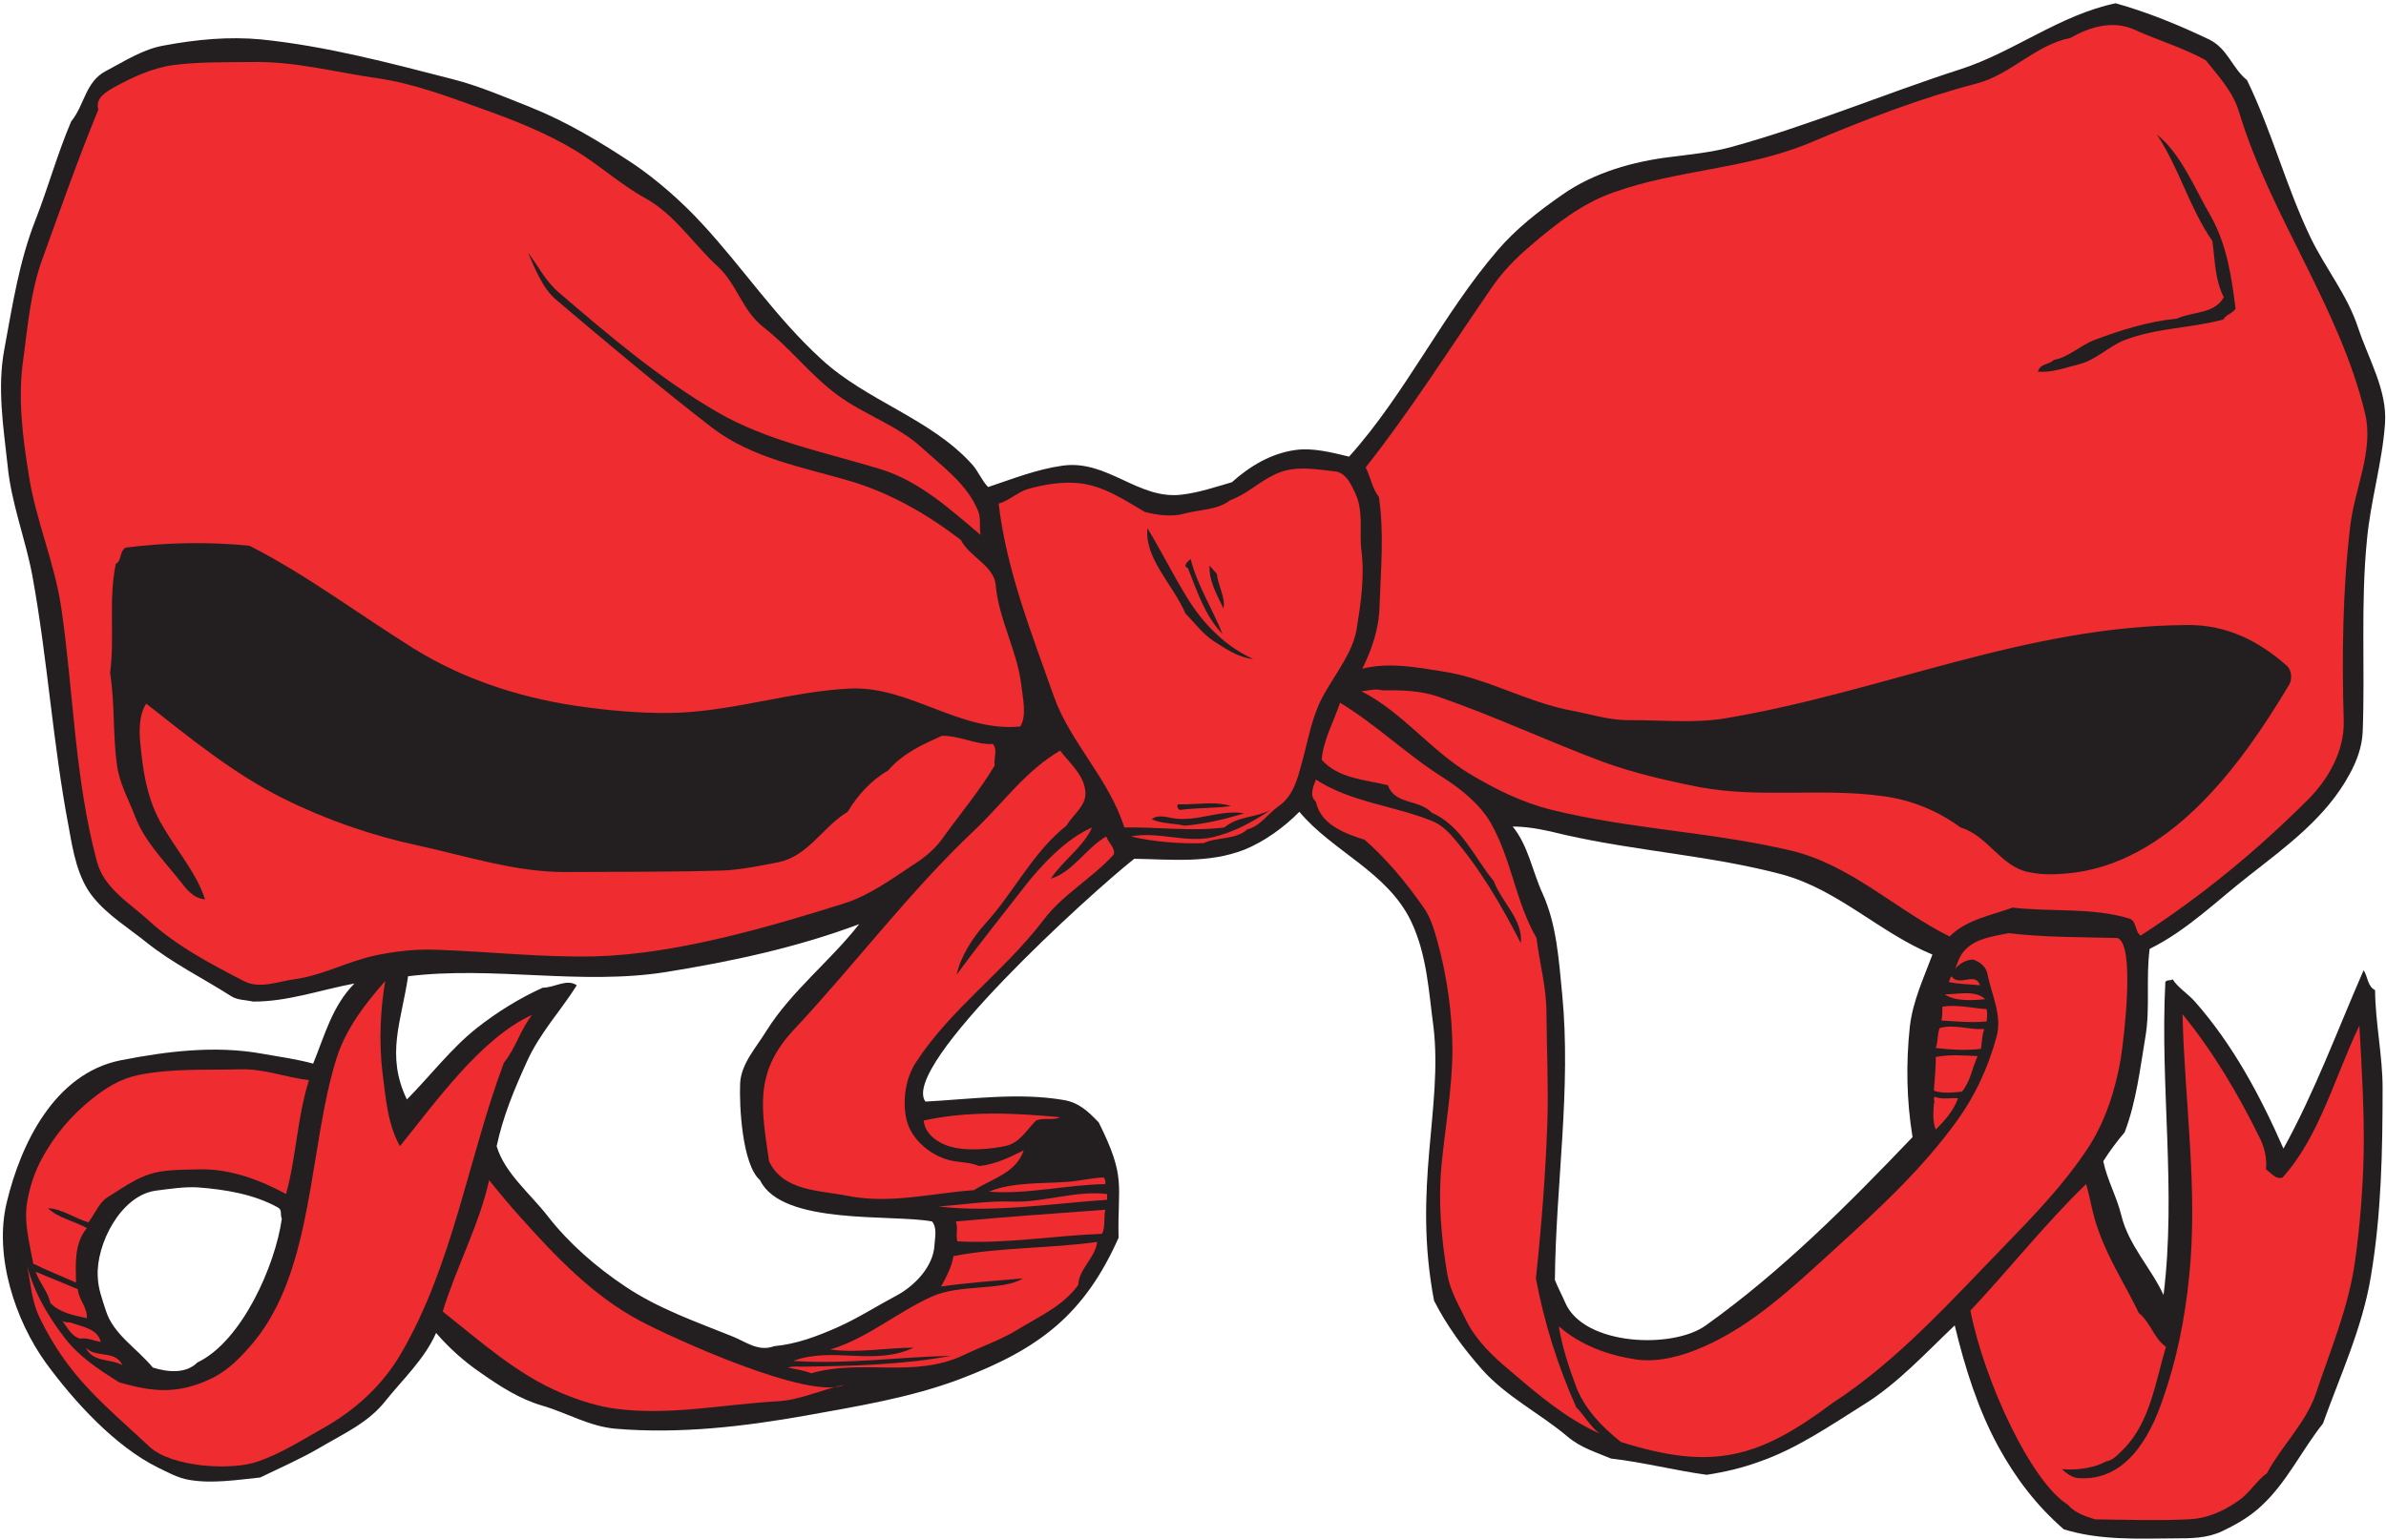 <?xml version="1.0" encoding="UTF-8" standalone="no"?>
<svg
   xmlns:dc="http://purl.org/dc/elements/1.1/"
   xmlns:cc="http://creativecommons.org/ns#"
   xmlns:rdf="http://www.w3.org/1999/02/22-rdf-syntax-ns#"
   xmlns:svg="http://www.w3.org/2000/svg"
   xmlns="http://www.w3.org/2000/svg"
   viewBox="0 0 760 490.667"
   height="490.667"
   width="760"
   xml:space="preserve"
   id="svg2"
   version="1.1"><defs
     id="defs6" /><g
     transform="matrix(1.333,0,0,-1.333,0,490.667)"
     id="g10"><g
       transform="scale(0.1)"
       id="g12"><path
         id="path14"
         style="fill:#231f20;fill-opacity:1;fill-rule:evenodd;stroke:none"
         d="m 10.32,2845.84 c 19.441,105.12 35.281,210.24 74.879,310.32 30.242,77.76 51.84,156.96 84.961,234.72 31.68,38.16 33.84,95.04 82.801,120.24 45.359,23.76 88.559,52.56 139.68,61.2 77.039,14.4 154.8,21.6 231.121,14.4 155.519,-15.84 306.718,-56.16 457.918,-95.04 64.8,-16.56 125.28,-43.2 185.76,-66.96 87.84,-35.28 167.76,-83.52 246.96,-136.08 56.16,-38.16 115.2,-90 163.44,-142.56 97.92,-105.84 176.4,-224.64 284.4,-323.28 108.72,-100.8 262.08,-141.84 361.44,-252.72 14.4,-16.56 21.6,-36.72 37.44,-53.28 58.32,19.44 115.92,42.48 177.84,51.12 108,15.12 181.44,-82.8 285.84,-69.12 41.76,5.04 78.48,18 118.8,29.52 43.2,38.88 94.32,69.12 151.92,77.04 42.48,5.76 85.68,-5.76 128.16,-15.84 135.36,150.48 222.48,339.12 354.96,493.2 43.92,51.12 97.92,93.6 154.08,132.48 75.6,53.28 169.92,79.92 260.64,90.72 50.4,6.48 96.48,10.8 144,23.76 185.76,51.12 364.32,126.72 547.2,185.76 127.44,41.04 236.88,129.6 370.8,157.68 77.04,-21.6 150.48,-51.84 223.2,-86.4 45.36,-22.32 54.72,-68.4 90.72,-97.2 59.76,-123.12 92.88,-253.44 151.92,-376.56 36,-74.16 87.12,-136.08 113.04,-213.84 24.48,-74.88 70.56,-150.48 64.8,-230.4 -6.48,-93.6 -34.56,-184.32 -43.2,-278.64 -15.12,-152.64 -4.32,-305.28 -10.08,-457.92 -1.44,-36 -14.4,-71.28 -31.68,-102.24 -55.44,-102.24 -149.04,-170.64 -239.04,-241.2 -77.76,-60.48 -149.04,-131.76 -238.32,-175.68 -9.36,-69.84 1.44,-140.4 -10.08,-209.52 -12.96,-77.04 -21.6,-154.8 -49.68,-228.961 -18.72,-21.598 -36,-45.36 -51.12,-69.118 9.36,-45.359 32.4,-84.961 43.2,-129.601 17.28,-71.281 71.28,-126 100.8,-190.078 30.96,249.117 -8.64,498.958 4.32,748.078 4.32,6.48 12.96,2.16 17.28,6.48 12.96,-20.16 36.72,-34.56 53.28,-53.28 91.44,-103.68 156.24,-225.36 211.68,-351.36 74.88,135.36 128.88,282.96 191.52,426.24 10.08,-15.12 9.36,-38.88 27.36,-47.52 0.72,-77.76 18,-157.68 18,-233.28 0,-150.479 -2.88,-302.401 -28.08,-451.44 C 5645.04,507.281 5591.76,392.801 5550.72,278.32 5499.6,214.238 5465.04,138.641 5404.56,82.481 5376.48,55.84 5344.8,37.84 5310.24,21.281 5274.24,4 5234.64,4 5197.92,4 c -89.28,-0.719 -180,-5.039 -266.4,21.602 -64.8,56.16 -115.2,122.398 -156.24,197.277 -48.96,90 -79.92,188.641 -104.4,290.16 C 4602.48,448.238 4534.8,374.082 4453.44,323.68 4372.08,272.559 4293.6,218.559 4205.04,187.602 4164,172.48 4120.8,162.398 4078.32,155.922 4003.44,166 3925.68,186.16 3849.36,194.801 c -35.28,15.121 -71.28,25.199 -102.96,51.84 -66.24,56.16 -146.16,95.039 -205.2,161.281 -43.92,49.68 -84.24,104.398 -114.48,164.16 -51.84,272.16 21.6,461.518 -1.44,655.198 -11.52,84.24 -15.12,170.64 -53.28,251.28 -56.88,118.8 -187.92,167.04 -267.12,262.08 -36,-36.72 -83.52,-71.28 -131.76,-90.72 -84.96,-33.12 -175.68,-23.04 -262.8,-21.6 -102.24,-80.64 -560.88,-496.08 -498.96,-580.32 110.16,5.76 222.48,22.32 331.2,3.6 36.72,-6.48 58.32,-28.08 82.8,-53.28 66.96,-133.922 44.64,-148.32 47.52,-275.761 -81.36,-182.879 -188.64,-265.68 -378.72,-337.68 -118.08,-44.641 -244.08,-64.797 -367.2,-87.117 -149.76,-26.641 -303.84,-44.641 -456.48,-31.68 -63.36,5.758 -115.92,38.156 -175.68,55.438 -54,15.839 -101.52,46.8 -147.6,79.199 -38.88,26.64 -74.88,59.043 -105.12,94.32 C 1014,431.68 962.879,384.879 920.398,331.602 879.359,279.762 818.879,253.121 764.16,220.719 718.801,194.082 669.121,172.48 621.602,149.441 565.441,143.68 507.84,134.32 452.398,143.68 425.762,148 401.281,161.68 377.52,173.199 275.281,223.602 177.359,330.879 110.398,422.32 36.238,524.559 -14.879,679.359 16.078,806.801 49.199,945.762 129.84,1114.96 288.238,1146.64 c 110.16,21.6 226.082,36 337.684,15.84 40.316,-7.2 82.797,-12.96 122.398,-23.76 27.36,66.96 45.36,137.52 98.641,191.52 -80.641,-15.12 -160.563,-43.92 -242.641,-43.2 -18,4.32 -37.441,2.88 -53.281,13.68 -67.68,43.2 -137.519,77.04 -201.598,128.16 -41.043,33.12 -91.441,64.08 -126,106.56 -38.16,46.08 -48.961,110.88 -59.043,167.76 -38.16,199.44 -50.398,401.04 -87.117,601.92 -16.562,88.56 -50.402,172.8 -59.043,262.8 -10.078,92.16 -25.199,185.76 -7.918,277.92 z M 3740.64,1685.2 c 171.36,-38.88 347.04,-48.96 517.68,-94.32 134.64,-36.72 232.56,-138.96 359.28,-191.52 -20.88,-56.16 -46.8,-110.88 -54,-172.08 -9.36,-87.84 -7.92,-176.4 6.48,-264.241 C 4416,801.762 4257.6,642.641 4076.16,513.039 3997.68,456.16 3786,464.078 3740.64,566.32 c -7.92,18.719 -18,36.719 -25.2,55.442 2.16,228.238 39.6,456.478 17.28,684.718 -7.92,79.92 -12.96,164.88 -46.8,239.04 -24.48,53.28 -33.84,113.76 -71.28,159.84 44.64,0 86.4,-10.8 126,-20.16 z M 975.121,1347.52 c 205.199,25.2 411.839,-22.32 616.319,10.08 156.24,25.2 311.76,58.32 461.52,114.48 -69.12,-88.56 -160.56,-158.4 -221.04,-254.16 -24.48,-40.32 -61.2,-79.2 -63.36,-126.72 -2.16,-51.84 4.32,-192.962 47.52,-231.118 52.56,-108.723 315.36,-80.641 411.12,-98.641 12.96,-16.562 6.48,-38.882 5.76,-56.882 -2.88,-51.118 -47.52,-97.2 -90.72,-120.239 -47.52,-25.199 -90.72,-53.281 -140.4,-75.601 -48.96,-21.598 -97.92,-40.321 -151.92,-45.36 -38.16,-14.398 -69.12,11.52 -100.8,23.762 -87.84,35.277 -176.4,66.238 -254.88,118.801 C 1425.12,652 1359.6,708.879 1309.2,773.68 c -42.48,54.718 -103.68,103.679 -122.4,167.761 15.12,71.279 42.48,136.799 72.72,203.039 30.24,66.96 80.64,120.96 118.8,181.44 -23.76,16.56 -53.28,-5.76 -81.36,-5.76 -56.16,-25.2 -110.16,-59.04 -157.68,-96.48 -59.76,-46.8 -115.2,-118.8 -167.042,-170.64 -51.117,106.56 -12.957,186.48 2.883,294.48 z M 371.039,834.879 c 33.84,4.32 69.84,10.082 102.961,7.922 64.078,-5.039 131.762,-15.84 189.359,-47.52 12.243,-6.48 5.039,-16.562 10.082,-27.359 C 657.602,655.602 577.68,474.879 471.84,424.48 c -28.078,-28.082 -72,-23.039 -106.559,-12.242 -38.883,46.801 -94.32,79.203 -112.32,136.082 -8.641,27.36 -18.723,52.559 -19.441,82.801 -3.598,76.32 54.718,191.52 137.519,203.758" /><path
         id="path16"
         style="fill:#ef2c30;fill-opacity:1;fill-rule:evenodd;stroke:none"
         d="m 55.68,2822.8 c 10.801,79.2 17.281,161.28 45.359,238.32 43.199,119.52 85.68,240.48 133.922,357.84 -7.922,27.36 18,41.76 37.437,53.28 43.922,23.76 90,46.08 142.563,53.28 62.641,7.92 124.559,6.48 187.199,7.2 101.52,2.16 199.442,-24.48 300.238,-38.88 84.243,-12.24 164.882,-42.48 244.802,-71.28 78.48,-28.08 154.8,-57.6 226.8,-100.8 58.32,-35.28 108,-81.36 167.76,-114.48 69.84,-38.16 115.2,-110.16 173.52,-163.44 46.08,-42.48 57.6,-104.4 108.72,-144.72 63.36,-48.96 111.6,-113.76 175.68,-161.28 65.52,-48.96 144.72,-72.72 205.2,-128.88 48.96,-44.64 107.28,-86.4 132.48,-149.76 7.2,-17.28 2.16,-38.88 5.76,-56.88 -73.44,61.92 -146.16,128.88 -240.48,157.68 -132.48,40.32 -270,66.96 -388.8,136.08 -137.52,79.92 -257.76,182.16 -379.44,286.56 -31.68,27.36 -48.24,62.64 -72.72,94.32 15.84,-35.28 33.84,-84.24 66.96,-112.32 122.4,-103.68 246.24,-208.08 372.96,-306 95.76,-73.44 217.44,-94.32 331.92,-128.16 95.76,-28.8 182.88,-79.2 262.8,-140.4 18.72,-38.88 78.48,-61.2 82.8,-106.56 7.2,-82.8 51.12,-156.96 61.2,-239.04 3.6,-33.12 13.68,-73.44 -2.16,-100.08 -146.16,-13.68 -264.96,97.92 -408.96,90.72 -136.8,-7.2 -267.84,-51.12 -404.64,-57.6 -72.72,-2.88 -146.16,2.88 -218.88,12.24 -148.32,18.72 -292.32,63.36 -418.321,141.84 -130.32,81.36 -254.16,174.96 -390.961,244.8 -97.918,10.08 -199.437,7.92 -295.918,-4.32 -15.839,-8.64 -8.64,-30.96 -23.761,-38.88 -18,-87.12 -2.16,-174.24 -13.68,-260.64 11.52,-72 6.481,-144.72 15.84,-215.28 5.043,-46.8 27.359,-84.24 43.199,-126 22.32,-59.76 67.684,-105.12 106.563,-154.08 18,-23.04 32.398,-42.48 61.199,-46.08 -20.879,67.68 -78.481,128.88 -112.32,195.84 -26.641,52.56 -36,112.32 -41.758,172.08 -3.602,31.68 -4.321,72.72 13.679,100.08 104.399,-82.08 208.079,-167.04 327.598,-226.8 101.52,-50.4 210.961,-88.56 321.84,-112.32 116.641,-25.2 233.281,-64.08 353.521,-63.36 125.28,0.72 249.84,0 375.12,3.6 44.64,2.16 90.72,11.52 133.92,20.16 70.56,15.12 105.12,84.96 164.16,120.24 23.04,38.88 56.16,75.6 96.48,98.64 36.72,42.48 82.8,61.92 128.16,82.8 41.76,1.44 79.92,-21.6 122.4,-19.44 12.24,-14.4 0.72,-36 4.32,-51.12 -37.44,-62.64 -82.8,-115.92 -124.56,-174.24 -18.72,-25.92 -41.76,-45.36 -69.12,-62.64 -53.28,-35.28 -106.56,-74.16 -165.6,-92.88 -183.6,-57.6 -403.2,-121.68 -596.16,-126.72 -126.72,-2.88 -252.72,11.52 -379.44,15.84 -48.959,2.16 -102.24,-4.32 -145.439,-13.68 -65.52,-13.68 -126.719,-48.24 -193.68,-56.88 -40.32,-5.76 -82.801,-23.76 -120.242,-4.32 -80.641,41.76 -162,84.24 -228.957,146.16 -46.082,41.76 -105.84,76.32 -122.403,140.4 C 178.078,1822 175.922,2026.48 146.398,2228.08 130.559,2335.36 85.922,2436.88 69.359,2542 54.238,2634.88 42,2728.48 55.68,2822.8" /><path
         id="path18"
         style="fill:#ef2c30;fill-opacity:1;fill-rule:evenodd;stroke:none"
         d="M 61.441,670.719 C 75.84,601.602 111.121,539.68 154.32,483.52 c 33.84,-44.641 82.078,-76.321 130.321,-106.559 82.078,-23.762 141.121,-28.801 221.039,9.359 40.32,19.442 72,52.559 100.8,87.121 144,174.239 131.04,464.399 197.282,676.799 21.597,69.84 67.679,130.32 116.636,185.76 -11.519,-69.12 -15.117,-144.72 -6.476,-218.88 7.918,-59.04 11.519,-121.679 41.758,-175.679 82.08,100.799 192.96,258.479 316.08,313.919 -28.8,-36 -38.88,-79.2 -67.68,-114.48 C 1118.4,911.199 1083.12,661.359 959.281,447.52 914.641,369.762 848.398,310 769.922,266.082 717.359,236.559 672,207.039 615.84,187.602 553.922,165.281 409.922,173.922 357.359,222.879 245.762,327.281 164.398,388.48 95.281,530.32 72.961,575.68 72.961,624.641 61.441,670.719" /><path
         id="path20"
         style="fill:#ef2c30;fill-opacity:1;fill-rule:evenodd;stroke:none"
         d="m 65.039,808.961 c 6.48,36.719 18,72 36,104.398 28.801,53.282 69.121,101.521 118.082,140.401 33.84,27.36 67.68,48.24 110.879,57.6 81.359,16.56 164.16,11.52 246.238,13.68 55.442,1.44 107.282,-19.44 162,-25.92 C 710.16,1009.84 708,916.238 683.52,826.961 620.16,861.52 548.879,887.441 477.602,886 359.52,884.559 350.879,879.52 256.559,819.039 c -20.879,-13.68 -29.52,-39.598 -45.36,-59.758 -33.121,10.078 -63.359,32.399 -96.48,33.84 23.043,-23.039 61.922,-30.242 92.883,-47.519 -30.961,-37.442 -26.641,-86.403 -25.922,-130.321 -33.84,15.117 -69.121,28.797 -102.239,45.36 -8.641,48.961 -23.043,98.64 -14.402,148.32" /><path
         id="path22"
         style="fill:#ef2c30;fill-opacity:1;fill-rule:evenodd;stroke:none"
         d="m 186,599.441 c 1.441,-23.761 23.039,-43.203 21.602,-69.121 -30.961,6.481 -64.801,12.961 -87.122,36 -5.761,27.36 -26.64,48.961 -35.281,74.879 C 118.32,627.52 152.16,613.84 186,599.441" /><path
         id="path24"
         style="fill:#ef2c30;fill-opacity:1;fill-rule:evenodd;stroke:none"
         d="m 171.602,518.801 c 26.636,-9.36 61.918,-14.403 69.117,-45.36 -16.559,2.879 -32.399,10.801 -48.957,7.918 -20.883,5.039 -31.684,28.082 -43.203,43.2 5.761,-5.758 15.839,-2.879 23.043,-5.758" /><path
         id="path26"
         style="fill:#ef2c30;fill-opacity:1;fill-rule:evenodd;stroke:none"
         d="m 205.441,459.762 c 23.758,-25.922 69.118,-4.321 87.118,-41.762 -28.079,15.84 -72,6.48 -87.118,41.762" /><path
         id="path28"
         style="fill:#ef2c30;fill-opacity:1;fill-rule:evenodd;stroke:none"
         d="m 1168.8,860.082 c 23.76,-29.523 48.24,-59.043 74.88,-88.562 84.24,-94.321 172.8,-187.2 284.4,-246.961 74.16,-39.598 408.24,-192.957 489.6,-153.36 -54,-11.519 -105.84,-36.719 -159.84,-39.597 -128.88,-7.204 -257.04,-34.563 -385.2,-18 -44.64,5.757 -88.56,20.16 -130.32,37.437 -106.56,44.641 -194.4,123.84 -284.4,195.121 31.68,104.399 87.12,206.641 110.88,313.922" /><path
         id="path30"
         style="fill:#ef2c30;fill-opacity:1;fill-rule:evenodd;stroke:none"
         d="m 1895.28,1217.92 c 148.32,158.4 275.76,329.76 434.16,479.52 68.4,64.8 120.96,141.12 203.76,189.36 24.48,-31.68 59.04,-60.48 60.48,-100.8 1.44,-31.68 -30.24,-52.56 -45.36,-78.48 -80.64,-64.08 -124.56,-157.68 -192.96,-233.28 -31.68,-34.56 -60.48,-80.64 -69.12,-122.4 51.84,70.56 105.84,137.52 159.84,207.36 44.64,57.6 103.68,118.08 163.44,144 -20.88,-46.8 -69.84,-79.2 -98.64,-122.4 53.28,15.84 83.52,72.72 132.48,100.8 5.04,-15.12 22.32,-27.36 18,-43.2 -52.56,-57.6 -121.68,-95.04 -167.76,-156.24 -93.6,-123.12 -221.76,-212.4 -304.56,-339.84 -25.2,-38.16 -32.4,-89.28 -23.76,-133.92 10.08,-51.119 61.92,-94.322 115.2,-102.959 19.44,-2.882 41.04,-3.601 59.04,-11.519 38.88,3.598 76.32,22.316 106.56,37.437 -18,-54 -74.16,-66.961 -118.8,-95.039 -100.08,-7.199 -200.88,-33.84 -301.68,-13.679 -68.4,13.679 -154.08,10.8 -187.92,82.8 -17.28,121.679 -37.44,210.239 57.6,312.479" /><path
         id="path32"
         style="fill:#ef2c30;fill-opacity:1;fill-rule:evenodd;stroke:none"
         d="m 1916.88,414.398 c 118.08,1.442 239.76,4.321 355.68,25.922 -126,-2.879 -252,-20.879 -377.28,-12.238 95.04,35.277 193.68,-12.961 288,31.68 -66.24,0 -133.2,-13.68 -199.44,-4.321 87.84,25.918 159.84,89.278 243.36,126.719 66.96,30.238 169.92,12.961 216.72,43.199 -65.52,-5.757 -130.32,-10.078 -195.12,-19.437 12.24,22.316 25.92,48.238 29.52,72.719 113.04,21.597 229.68,18 343.44,33.839 -5.04,-38.878 -43.2,-63.359 -45.36,-102.96 -37.44,-51.84 -96.48,-76.321 -148.32,-108.719 -39.6,-23.762 -84.24,-38.879 -126,-59.039 -119.52,-56.16 -241.2,-7.922 -363.6,-43.203 -17.28,7.203 -36.72,9.363 -55.44,13.679 10.08,3.602 25.2,2.16 33.84,2.16" /><path
         id="path34"
         style="fill:#ef2c30;fill-opacity:1;fill-rule:evenodd;stroke:none"
         d="m 2207.04,1002.64 c 107.28,23.76 217.44,18 326.16,7.92 -18,-8.64 -38.16,0 -57.6,-7.92 -23.04,-23.038 -39.6,-54.718 -74.88,-61.199 -36,-7.199 -79.92,-10.8 -116.64,-4.32 -33.84,6.481 -72.72,27.359 -77.04,65.519" /><path
         id="path36"
         style="fill:#ef2c30;fill-opacity:1;fill-rule:evenodd;stroke:none"
         d="m 2418,808.961 c 77.04,-2.879 151.2,27.359 227.52,18 v -13.68 c -134.64,-9.359 -276.48,-31.679 -403.2,-15.84 59.04,3.598 115.2,13.68 175.68,11.52" /><path
         id="path38"
         style="fill:#ef2c30;fill-opacity:1;fill-rule:evenodd;stroke:none"
         d="m 2284.08,761.441 c 118.8,10.797 238.32,19.438 357.12,28.079 -4.32,-19.438 0.72,-41.04 -7.92,-57.598 -115.2,-4.32 -230.4,-24.481 -345.6,-18 -4.32,16.558 2.16,32.398 -3.6,47.519" /><path
         id="path40"
         style="fill:#ef2c30;fill-opacity:1;fill-rule:evenodd;stroke:none"
         d="m 2554.8,856.48 c 27.36,2.161 54,9.36 82.8,10.079 3.6,-5.039 4.32,-10.079 3.6,-15.84 -92.88,-1.438 -185.76,-25.199 -277.92,-18 56.88,23.761 131.04,18.722 191.52,23.761" /><path
         id="path42"
         style="fill:#ef2c30;fill-opacity:1;fill-rule:evenodd;stroke:none"
         d="m 3144.48,1817.68 c 82.08,-54 185.04,-61.92 276.48,-98.64 18.72,-7.2 34.56,-20.88 47.52,-35.28 66.96,-77.04 118.8,-165.6 165.6,-257.04 5.76,55.44 -45.36,97.2 -64.8,148.32 -46.8,56.88 -77.04,132.48 -148.32,163.44 -29.52,32.4 -88.56,18.72 -104.4,65.52 -54.72,13.68 -118.8,15.84 -158.4,61.2 4.32,48.24 28.8,90.72 43.92,136.08 87.84,-53.28 159.84,-124.56 246.96,-179.28 42.48,-27.36 86.4,-62.64 112.32,-106.56 50.4,-87.12 59.76,-189.36 110.16,-276.48 7.2,-59.76 23.76,-118.08 23.76,-177.84 0.72,-88.56 5.04,-176.4 2.16,-264.96 -4.32,-123.121 -14.4,-249.84 -27.36,-370.801 19.44,-104.398 52.56,-210.238 96.48,-308.16 19.44,-19.437 33.12,-45.359 55.44,-62.64 -79.92,36 -147.6,93.601 -213.12,149.761 -41.76,34.559 -82.08,73.442 -105.12,120.239 -17.28,36 -38.16,69.121 -45.36,110.882 -14.4,84.957 -22.32,174.957 -13.68,262.079 8.64,90 25.2,180 25.92,270.72 0,90 -12.96,181.44 -37.44,268.56 -7.92,27.36 -15.84,54 -33.84,78.48 -41.04,58.32 -83.52,109.44 -138.24,158.4 -45.36,14.4 -105.12,35.28 -116.64,90.72 -16.56,15.84 -6.48,35.28 0,53.28" /><path
         id="path44"
         style="fill:#ef2c30;fill-opacity:1;fill-rule:evenodd;stroke:none"
         d="m 3724.8,510.879 c 51.84,-45.359 117.36,-69.117 183.6,-79.199 54,-7.918 111.6,7.922 162,30.242 118.8,51.84 215.28,144 310.32,230.398 105.12,95.762 210.96,192.239 295.92,310.32 43.2,59.76 74.88,128.16 94.32,200.88 13.68,50.4 -12.24,100.8 -21.6,148.32 -2.88,18 -18,29.52 -33.12,35.28 -15.12,1.44 -33.84,-8.64 -43.92,-21.6 5.76,15.12 10.08,30.96 22.32,43.92 26.64,28.8 66.96,33.12 104.4,41.04 86.4,-10.08 173.52,-9.36 260.64,-11.52 43.92,-15.12 14.4,-248.4 7.92,-288.72 -12.96,-75.6 -37.44,-151.201 -79.2,-214.56 -56.16,-84.961 -126.72,-158.399 -197.28,-231.121 -129.6,-133.2 -256.32,-275.758 -412.56,-377.278 -177.12,-132.48 -286.56,-162 -505.44,-92.883 -45.36,36 -88.56,80.641 -108.72,136.801 -16.56,45.36 -31.68,90.723 -39.6,139.68" /><path
         id="path46"
         style="fill:#ef2c30;fill-opacity:1;fill-rule:evenodd;stroke:none"
         d="m 4621.2,1043.68 c 3.6,4.32 -2.88,11.52 2.16,15.84 15.84,-7.2 38.88,-2.16 55.44,-3.6 -10.8,-30.24 -32.4,-54 -53.28,-74.881 -7.92,20.881 -5.76,41.761 -4.32,62.641" /><path
         id="path48"
         style="fill:#ef2c30;fill-opacity:1;fill-rule:evenodd;stroke:none"
         d="m 4625.52,1154.56 c 33.12,6.48 66.96,3.6 100.08,2.16 -12.96,-28.08 -17.28,-61.2 -37.44,-84.96 -20.88,-2.16 -46.8,-5.04 -66.96,2.16 1.44,26.64 5.04,56.88 4.32,80.64" /><path
         id="path50"
         style="fill:#ef2c30;fill-opacity:1;fill-rule:evenodd;stroke:none"
         d="m 4634.88,1223.68 c 36,10.08 70.56,-5.04 106.56,-2.16 -5.76,-17.28 -5.04,-28.8 -7.92,-47.52 -36,-4.32 -72,-2.16 -108,2.16 5.76,14.4 3.6,33.12 9.36,47.52" /><path
         id="path52"
         style="fill:#ef2c30;fill-opacity:1;fill-rule:evenodd;stroke:none"
         d="m 4641.36,1274.8 c 33.84,5.76 70.56,-3.6 105.84,-5.76 2.16,-10.08 0.72,-21.6 0,-29.52 -36,-3.6 -72,0 -108,2.16 2.16,10.08 2.16,23.76 2.16,33.12" /><path
         id="path54"
         style="fill:#ef2c30;fill-opacity:1;fill-rule:evenodd;stroke:none"
         d="m 4647.12,1304.32 c 31.68,0 73.44,10.8 96.48,-11.52 -32.4,-3.6 -73.44,-5.04 -96.48,11.52" /><path
         id="path56"
         style="fill:#ef2c30;fill-opacity:1;fill-rule:evenodd;stroke:none"
         d="m 4662.96,1347.52 c 18.72,-26.64 56.88,12.24 68.4,-21.6 -24.48,2.88 -50.4,2.16 -74.88,7.92 2.88,4.32 2.88,10.08 6.48,13.68" /><path
         id="path58"
         style="fill:#ef2c30;fill-opacity:1;fill-rule:evenodd;stroke:none"
         d="m 4984.8,850.719 c 12.96,-44.637 13.68,-67.68 29.52,-110.879 24.48,-69.84 64.8,-131.039 96.48,-197.281 28.08,-22.321 36.72,-61.918 64.8,-80.637 -24.48,-81.363 -37.44,-179.281 -100.08,-243.363 -12.96,-12.239 -25.2,-28.079 -43.92,-30.957 -32.4,-18.723 -82.8,-20.883 -104.4,-18 10.8,-10.801 25.2,-20.883 39.6,-21.602 111.6,-7.918 169.92,96.48 200.88,187.199 33.84,95.762 53.28,194.403 63.36,294.481 21.6,208.082 -10.8,417.6 -15.84,627.12 73.44,-90 132.48,-190.08 183.6,-293.761 12.24,-23.758 18.72,-51.84 15.84,-77.039 12.24,-8.641 23.76,-25.199 39.6,-19.441 87.84,96.48 124.56,240.481 183.6,362.881 5.76,-104.4 12.24,-208.08 10.08,-311.76 -2.16,-82.801 -8.64,-166.321 -20.16,-249.121 -15.12,-111.598 -59.04,-213.84 -94.32,-319.68 -23.76,-69.117 -82.08,-124.559 -116.64,-189.359 -24.48,-17.282 -42.48,-48.239 -66.96,-64.801 -36.72,-25.918 -76.32,-43.918 -122.4,-45.359 -74.16,-3.598 -147.6,-0.719 -221.04,0 -23.76,7.199 -48.96,15.84 -65.52,35.281 -88.56,55.441 -199.44,295.918 -232.56,463.679 90.72,96.481 182.16,211.68 276.48,302.399" /><path
         id="path60"
         style="fill:#ef2c30;fill-opacity:1;fill-rule:evenodd;stroke:none"
         d="m 2386.32,2477.2 c 25.92,7.2 45.36,28.08 71.28,35.28 38.16,10.8 79.92,17.28 118.8,13.68 60.48,-5.76 108.72,-39.6 159.84,-69.12 28.8,-7.2 64.8,-12.24 94.32,-3.6 36.72,10.08 77.76,7.92 108.72,31.68 41.04,15.12 70.56,45.36 108.72,62.64 46.08,21.6 95.04,11.52 141.84,6.48 25.2,-2.88 36.72,-27.36 47.52,-49.68 22.32,-46.08 10.08,-94.32 15.84,-139.68 7.92,-62.64 -1.44,-126 -11.52,-187.92 -9.36,-55.44 -48.96,-103.68 -77.04,-154.08 -29.52,-51.12 -38.16,-108.72 -53.28,-163.44 -10.8,-38.88 -20.16,-81.36 -57.6,-106.56 -24.48,-17.28 -42.48,-46.8 -72.72,-54 -28.8,-25.92 -72,-18 -105.12,-33.12 -57.6,-2.16 -121.68,3.6 -173.52,15.84 64.08,12.96 129.6,-15.84 193.68,-2.16 51.12,11.52 97.2,36.72 139.68,65.52 -37.44,-19.44 -75.6,-13.68 -110.16,-41.76 -79.92,-10.08 -159.12,1.44 -239.04,0 -36,115.2 -128.88,203.04 -167.76,311.76 -53.28,151.2 -113.76,302.4 -132.48,462.24 z m 419.04,-752.4 c 56.88,-7.92 111.6,21.6 167.76,12.24 -46.8,-14.4 -95.04,-25.92 -142.56,-29.52 -25.92,5.76 -53.28,4.32 -78.48,15.12 12.96,12.24 36.72,5.04 53.28,2.16 z M 2742,2418.16 c 33.12,-54.72 61.2,-111.6 95.04,-166.32 37.44,-61.2 90.72,-115.92 157.68,-146.16 -35.28,3.6 -64.8,23.76 -92.88,41.76 -28.08,18 -46.8,44.64 -69.12,66.96 -28.8,68.4 -98.64,131.76 -90.72,203.76 z m 102.96,-73.44 c 16.56,-64.08 53.28,-120.96 76.32,-179.28 -42.48,43.92 -60.48,102.24 -82.8,157.68 -14.4,5.04 2.88,18.72 6.48,21.6 z m 62.64,-35.28 c 2.88,-28.08 21.6,-59.04 15.84,-82.8 -14.4,30.96 -35.28,65.52 -33.12,102.24 z m -69.12,-550.8 c 35.28,0.72 68.4,6.48 102.96,-4.32 -41.04,-5.76 -80.64,-3.6 -122.4,-9.36 -4.32,2.88 -8.64,9.36 -3.6,13.68 5.04,0 15.12,-0.72 23.04,0" /><path
         id="path62"
         style="fill:#ef2c30;fill-opacity:1;fill-rule:evenodd;stroke:none"
         d="m 3302.88,2030.8 c 44.64,0.72 92.16,0 136.08,-15.84 131.04,-45.36 259.92,-105.84 388.8,-154.08 74.88,-27.36 152.64,-45.36 232.56,-61.2 145.44,-27.36 293.04,-1.44 438.48,-21.6 66.24,-8.64 130.32,-33.84 185.76,-74.88 65.52,-19.44 96.48,-93.6 162,-106.56 30.24,-6.48 58.32,-6.48 90.72,-3.6 246.24,20.88 417.6,258.48 532.8,451.44 7.92,13.68 5.76,35.28 -5.76,45.36 -66.24,58.32 -142.56,97.92 -236.88,97.2 -389.52,-2.16 -727.2,-159.84 -1105.92,-223.2 -74.88,-12.24 -152.64,-3.6 -228.24,-4.32 -48.96,0 -89.28,13.68 -134.64,22.32 -108,19.44 -205.2,78.48 -311.76,94.32 -63.36,10.08 -128.16,22.32 -191.52,6.48 22.32,45.36 39.6,94.32 41.04,147.6 2.88,87.12 11.52,174.96 -1.44,262.8 -16.56,20.88 -19.44,47.52 -31.68,70.56 108,136.8 200.88,284.4 300.24,428.4 25.2,37.44 56.88,70.56 92.88,100.8 59.76,51.84 124.56,102.24 198.72,128.16 152.64,54.72 318.96,55.44 470.16,118.8 129.6,54.72 261.36,105.84 398.88,141.84 81.36,21.6 139.68,92.16 223.2,108.72 43.92,25.2 99.36,43.2 151.92,20.16 56.88,-25.92 116.64,-43.2 171.36,-73.44 30.96,-38.88 64.8,-74.88 79.2,-122.4 75.6,-250.56 240.48,-467.28 301.68,-722.16 20.88,-88.56 -24.48,-177.84 -35.28,-267.12 -18.72,-154.8 -20.16,-311.76 -15.84,-467.28 2.16,-72 -37.44,-140.4 -84.96,-187.92 -123.12,-123.12 -255.6,-231.84 -400.32,-325.44 -14.4,10.08 -9.36,36 -28.08,41.04 -88.56,26.64 -185.76,15.12 -277.92,25.92 -52.56,-19.44 -109.44,-28.08 -150.48,-69.12 -128.88,64.08 -236.16,171.36 -378.72,205.2 -187.2,44.64 -383.76,51.12 -570.96,97.2 -70.56,17.28 -134.64,48.96 -197.28,86.4 -94.32,56.88 -159.84,146.88 -258.48,197.28 16.56,1.44 33.12,7.2 49.68,2.16 z m 1604.88,789.84 c 33.84,5.76 63.36,34.56 96.48,47.52 63.36,23.76 129.6,44.64 197.28,51.12 37.44,17.28 90,10.8 112.32,51.12 -21.6,42.48 -20.88,88.56 -27.36,134.64 -54.72,78.48 -79.2,174.24 -132.48,254.16 56.88,-44.64 90,-128.16 128.88,-195.12 38.16,-67.68 49.68,-145.44 59.04,-221.04 -7.2,-11.52 -21.6,-12.96 -29.52,-25.92 -78.48,-20.88 -157.68,-19.44 -235.44,-48.96 -39.6,-15.84 -66.96,-46.8 -108,-57.6 -32.4,-7.92 -64.8,-20.88 -99.36,-18 6.48,20.88 25.2,15.12 38.16,28.08" /></g></g></svg>